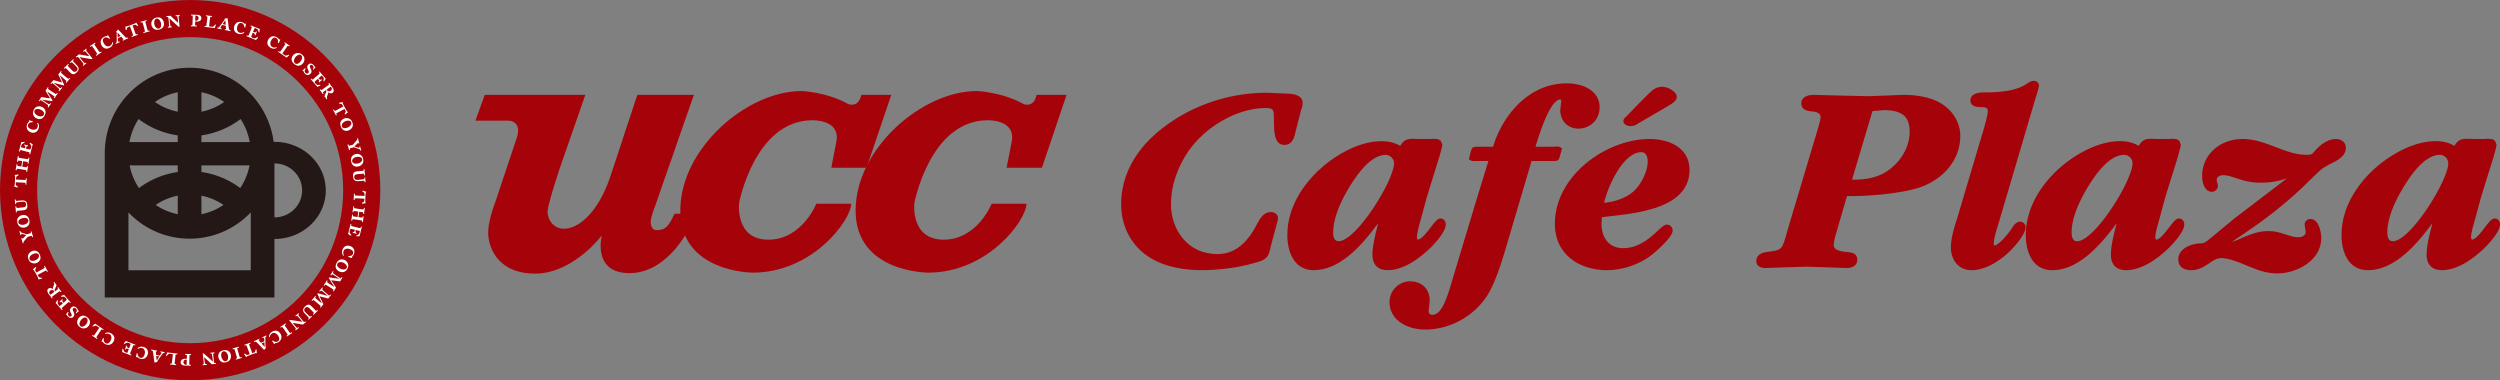<svg xmlns="http://www.w3.org/2000/svg" viewBox="0 0 372.665 56.693"><rect x="0" y="0" width="372.665" height="56.693" fill="#808080" stroke="none"/><path d="M28.346 0C12.691 0 0 12.69 0 28.347s12.691 28.346 28.346 28.346 28.347-12.691 28.347-28.346S44.002 0 28.346 0m0 51.157c-12.597 0-22.81-10.213-22.81-22.81s10.213-22.81 22.81-22.81 22.81 10.212 22.81 22.81-10.213 22.81-22.81 22.81z" fill="#a50309"/><path d="M3.013 26.796c.403.021.69.036.721.035.062-.005.101-.026.104-.076l.008-.15c0-.019.013-.026.036-.025l.084.005c.012 0 .023.009.022.028-.002.027-.026.264-.036.455-.007.146-.01.396-.01.427-.002.023-.014.03-.04.028l-.077-.003c-.02-.002-.026-.01-.026-.025l.008-.146c.003-.057-.026-.09-.057-.095-.145-.02-.348-.03-.574-.042l-.813-.042c-.004.08-.018.271.012.415.057.1.175.186.273.242.015.008.025.02.021.035l-.035.087c-.009.019-.024.018-.04.013-.082-.03-.388-.14-.456-.158-.027-.01-.038-.021-.037-.037a.054.054 0 0 1 .013-.03l.025-.03c.037-.047.042-.074.05-.146.014-.134.03-.28.041-.502l.01-.192c.009-.153.013-.384.014-.541-.001-.062-.003-.097-.028-.14l-.028-.047a.065.065 0 0 1-.01-.032c.001-.015.013-.023.086-.03.054-.005.334-.056.438-.07.016-.002.023.006.03.021l.015.086c.006.023.002.034-.018.04-.098.042-.228.1-.294.178-.039.094-.056.354-.06.431l.628.033zm.284-2.73c.006-.037 0-.053-.03-.058l-.075-.012-.392-.053c-.065-.01-.112.021-.12.07l-.014.088c-.002.02-.011.025-.026.023l-.091-.014c-.02-.003-.026-.012-.023-.03.006-.043.054-.276.073-.393.018-.122.042-.352.047-.381.005-.031.017-.034.047-.029l.072.012c.015.002.026.008.021.042l-.016.098c-.01.061.03.09.075.097.057.01.44.073.527.086l.083.013.566.084c.148.019.19.002.202-.078l.018-.113c.002-.016.014-.017.03-.015l.087.014c.019.003.025.011.022.034-.006.034-.047.226-.073.393-.02.125-.043.354-.053.415-.004.027-.017.033-.036.03l-.087-.014c-.015-.002-.022-.011-.019-.03l.02-.125c.01-.057-.035-.075-.118-.088-.054-.009-.413-.072-.466-.08l-.076-.012c-.026-.004-.032.01-.038.052l-.112.717c-.005.03-.002.039.017.042l.034.005c.064.01.437.063.505.074.118.015.145-.009.153-.061l.014-.092c.003-.015.012-.021.03-.018l.088.013c.015.003.025.012.023.027-.007.046-.051.257-.07.378-.02.125-.047.373-.055.426-.003.02-.011.026-.034.022l-.088-.014c-.019-.003-.022-.01-.018-.033l.016-.102c.016-.103-.044-.116-.12-.132a32.76 32.76 0 0 0-.579-.097l-.106-.017c-.152-.023-.448-.061-.483-.067-.11-.017-.15.02-.161.087l-.017.107c-.003.022-.012.029-.03.026l-.084-.013c-.023-.004-.03-.008-.026-.035.006-.042.056-.286.076-.415.022-.141.044-.359.051-.4.003-.024.012-.03.05-.024l.068.01c.02.004.026.009.022.035l-.013.083c-.01.065.026.11.08.117l.454.075.03.004c.019.004.032-.002.035-.025l.113-.729zm.43-1.957c.028-.108.049-.233.049-.265 0-.083-.041-.133-.152-.178-.015-.007-.017-.012-.014-.027l.025-.08c.004-.016.014-.025.028-.017.032.016.23.067.262.075.082.021.2.04.25.048.015.004.016.013.014.024l-.01.081c.001.012-.008.018-.024.018-.102.012-.164.02-.206.093a.978.978 0 0 0-.095.26l.123.032c.13.034.347.082.396.095.163.042.204-.07.24-.212.042-.163.07-.271.004-.4-.014-.035-.148-.208-.204-.282-.015-.02-.016-.032-.006-.041l.055-.061c.006-.007.019-.011.03-.004l.36.234c.016.013.03.037.026.051-.007.027-.069.22-.278 1.031-.036.141-.078.349-.089.393-.005.02-.017.02-.036.015l-.085-.022c-.015-.004-.02-.013-.015-.032l.008-.034c.045-.174.033-.19-.101-.223l-.855-.221c-.119-.03-.199-.06-.325-.076-.081-.009-.102.01-.14.159l-.01.037c-.003.01-.011.013-.03.008l-.092-.024c-.008-.002-.018-.008-.014-.024.014-.055.078-.257.12-.417l.21-.834c.009-.037.014-.087.018-.102.002-.007.011-.013.058-.009.035.002.382-.02.41-.021.016 0 .023.002.025.01l.01.066c.004.017-.002.028-.02.035-.019.01-.275.143-.348.196a.244.244 0 0 0-.084.125l-.101.362.613.158zm1.136-3.89c-.003.015-.014.014-.039.012a.683.683 0 0 0-.34.046.52.52 0 0 0-.3.306c-.137.338.171.561.392.65.204.081.35.136.568.09.288-.058.372-.165.434-.318.094-.235.079-.456-.037-.602-.021-.029-.014-.047-.002-.055l.063-.045c.013-.011.028.003.045.023.168.2.232.523.103.847-.12.3-.294.466-.452.539-.232.114-.522.084-.75-.007a.957.957 0 0 1-.51-.481c-.07-.144-.092-.442.01-.7a.981.981 0 0 1 .28-.396c.031-.025.041-.05.025-.06l-.036-.027c-.009-.008-.012-.021.006-.064.02-.041.028-.05.06-.038.04.016.389.114.476.145.019.003.036.015.024.043l-.02.091zm1.659-1.092c-.076.146-.406.37-.95.09a1.04 1.04 0 0 1-.427-.435c-.061-.132-.003-.279.03-.344.093-.18.474-.3.921-.07.185.095.624.373.426.759m.126.09c.183-.354.184-.626.05-.876a.9.9 0 0 0-.404-.376.96.96 0 0 0-.781-.065c-.247.084-.384.29-.469.458-.126.246-.195.487-.055.818.108.263.3.392.44.464.321.165.652.11.791.03.237-.131.361-.322.428-.452zm-.847-2.177c-.01-.007-.012-.017-.006-.027.013-.019.14-.193.191-.27.057-.086.121-.204.149-.247.012-.018.032-.028.064-.021l1.284.191c-.06-.09-.22-.356-.306-.491-.073-.112-.35-.565-.377-.6-.016-.025-.013-.05.004-.076.257-.392.292-.466.306-.488.01-.013.02-.01.04.003l.067.044c.013.008.019.021.008.037l-.051.077c-.033.052-.006.088.023.112l.548.368c.042.028.47.3.499.32.06.039.124.053.158.002l.074-.112c.006-.01.017-.012.026-.006l.081.053c.013.008.018.02.008.037-.017.026-.145.199-.22.315-.096.144-.217.35-.231.372-.01.013-.023.013-.042 0l-.07-.047c-.014-.008-.015-.018-.007-.031l.057-.087c.042-.064.021-.11-.008-.128a29.12 29.12 0 0 0-.505-.342l-.518-.34-.012.02c.041.064.321.518.393.64.053.094.373.607.387.635.013.022.024.066.01.089-.019.029-.045.034-.073.034-.022 0-.869-.125-.929-.132-.12-.014-.422-.07-.539-.087l-.01.016c.052.039.406.276.429.29.025.018.456.305.493.325.125.063.186.039.23-.028l.051-.077c.008-.013.02-.01.036 0l.074.05c.01.006.018.015.007.031-.013.019-.121.164-.187.264-.086.13-.157.26-.17.279-.01.016-.018.015-.041 0l-.07-.046c-.014-.009-.016-.02-.01-.03l.045-.067c.044-.067.034-.143-.005-.181-.123-.128-.641-.478-.678-.5-.028-.02-.334-.217-.364-.236-.048-.031-.074-.048-.162.086l-.038.058a.019.019 0 0 1-.027.006l-.086-.057zm1.737-2.575c-.01-.007-.01-.018-.003-.027.015-.018.163-.175.222-.245.067-.08.144-.19.176-.228.015-.017.037-.025.067-.014l1.253.342c-.049-.097-.177-.38-.247-.524-.059-.12-.28-.603-.303-.642-.013-.025-.007-.05.013-.074.302-.358.345-.428.362-.448.01-.012.021-.008.039.008l.061.051c.012.01.016.023.004.038l-.06.07c-.04.047-.016.087.01.114l.5.431c.038.033.432.353.458.375.056.047.118.07.157.022l.086-.103c.008-.009.02-.01.028-.002l.073.061c.012.01.016.024.003.038-.02.024-.167.181-.256.287-.111.132-.255.321-.273.342-.01.012-.023.01-.04-.005l-.066-.054c-.011-.01-.012-.02-.003-.032l.067-.08c.05-.058.035-.106.008-.129-.041-.04-.436-.376-.462-.398l-.473-.398-.015.017c.033.068.258.553.315.681.042.1.299.648.309.677.01.024.017.07 0 .09-.023.027-.05.029-.077.025-.022-.003-.848-.226-.906-.24-.117-.028-.411-.12-.525-.151l-.013.014c.048.045.371.323.392.34.023.02.417.356.452.381.115.077.18.061.232-.001l.059-.07c.01-.012.02-.007.035.005l.069.057c.008.007.015.017.002.032-.015.018-.14.148-.217.239-.1.121-.186.24-.2.258-.013.014-.021.012-.042-.005l-.065-.055c-.012-.01-.012-.02-.005-.03l.052-.06c.052-.063.051-.139.017-.182-.107-.14-.581-.55-.614-.577-.026-.022-.308-.253-.334-.276-.044-.037-.068-.057-.171.067l-.045.052c-.007.01-.018.01-.027.003l-.08-.067zm2.32-2.272c-.048-.05-.096-.078-.18.001l-.05.049c-.01.01-.02.01-.031 0l-.07-.073c-.007-.008-.007-.02.003-.03.017-.016.202-.178.338-.308.108-.104.263-.27.28-.285.013-.014.024-.014.038 0l.063.066a.022.022 0 0 1 0 .033l-.039.037c-.094.09-.098.148-.08.172.03.041.123.133.222.236l.106.11c.088.091.307.307.344.346a.548.548 0 0 0 .276.16.429.429 0 0 0 .337-.126.443.443 0 0 0 .141-.29c.008-.137-.074-.26-.183-.369l-.37-.373a3.59 3.59 0 0 0-.254-.24c-.05-.042-.104-.044-.193.041l-.03.03c-.012.01-.025.007-.039-.006l-.06-.064a.021.021 0 0 1 0-.033c.014-.013.177-.153.262-.237.075-.07.178-.186.194-.202.014-.013.028-.01.04.003l.059.061c.011.012.014.025.002.035l-.025.024c-.102.1-.065.149-.043.187.015.028.22.235.25.266.023.025.313.336.377.409.127.154.198.305.176.487-.011.138-.087.286-.276.467a1.1 1.1 0 0 1-.319.238.458.458 0 0 1-.444-.025c-.097-.061-.22-.172-.447-.408l-.375-.39zm1.86-1.614c-.086-.109-.198-.102-.282-.036l-.028.022c-.012.01-.022.008-.032-.004l-.06-.075c-.007-.01-.008-.023.004-.032.006-.005.041-.028.087-.064.047-.033.11-.078.167-.123.048-.038.107-.095.142-.123.042-.034.071-.047.097-.038.02.005.69.134.8.149.094.014.595.106.678.119l.012-.01-.08-.102c-.101-.127-.213-.268-.29-.358a1.812 1.812 0 0 0-.255-.259c-.044-.024-.1-.009-.148.03l-.051.04c-.015.012-.026.011-.038-.004l-.06-.076c-.007-.008-.006-.02.01-.031.02-.018.157-.11.254-.187.062-.05.16-.143.182-.16.014-.011.026-.01.042.011l.05.064c.01.011.01.025-.002.035l-.03.023c-.066.053-.064.086-.036.133.088.155.245.34.34.46l.559.703c.034.042.045.082.015.106-.027.021-.065.023-.092.02-.364-.046-.734-.11-1.098-.168-.135-.02-.631-.121-.71-.133l-.006.004.278.35c.143.18.39.473.418.495.064.062.123.07.169.034l.06-.048c.014-.012.02-.006.028.006l.06.075c.01.012.015.018 0 .03-.021.017-.148.103-.25.184-.043.033-.171.15-.195.17-.006.005-.014 0-.029-.017l-.062-.08c-.004-.005-.004-.01.006-.017l.07-.055c.029-.024.057-.081.011-.158-.026-.038-.19-.256-.457-.593l-.247-.312zm2.402-1.132c.073.109.342.516.357.547.03.058-.019.096-.105.153l-.07.048c-.013.008-.012.022-.007.031l.048.07c.013.02.025.025.038.017.02-.013.198-.147.37-.263.179-.12.35-.22.377-.238.015-.01.012-.022.003-.035l-.053-.08c-.006-.009-.014-.013-.03-.003l-.08.054c-.06.04-.129.021-.184-.047a21.13 21.13 0 0 1-.292-.429l-.106-.16c-.073-.108-.266-.404-.288-.435-.04-.066-.02-.098.054-.147l.067-.045c.016-.01.013-.023.004-.035l-.051-.077c-.008-.013-.02-.015-.032-.006-.026.017-.182.135-.338.24-.167.117-.373.236-.392.249-.013.009-.015.019-.007.032l.052.076c.008.013.018.02.034.01l.105-.07c.076-.052.127-.04.17.025.06.09.23.33.264.381l.092.137zm2.182-1.657c-.012.01-.02.002-.039-.014a.678.678 0 0 0-.295-.177.52.52 0 0 0-.425.052c-.317.18-.215.546-.097.753.108.19.19.325.388.425.26.133.393.102.537.021.22-.126.346-.308.346-.494.002-.036.018-.046.033-.044l.077.004c.017-.001.02.02.021.045.007.262-.143.555-.447.727-.28.16-.52.182-.689.141-.252-.055-.461-.259-.582-.473a.957.957 0 0 1-.1-.694c.035-.157.204-.403.444-.54a.97.97 0 0 1 .466-.137c.04 0 .062-.013.056-.032l-.01-.042c-.003-.012.003-.024.043-.047.042-.02.054-.022.071.008.021.036.233.331.282.41.013.014.019.032-.007.048l-.073.06zm1.249-.237a32.38 32.38 0 0 0-.034-.626c0-.035.002-.051.016-.058.01-.005.024.006.05.036.033.035.357.41.393.453l-.425.195m.51-.085c.055.059.277.294.315.349.02.033.023.07-.026.092l-.059.027c-.01.005-.016.02-.01.034l.033.07c.008.017.019.033.043.022.046-.02.247-.126.313-.156.196-.09.386-.164.427-.183.018-.008.018-.025.01-.042l-.034-.077c-.005-.01-.02-.017-.034-.01l-.06.028c-.06.027-.133.022-.207-.02-.04-.02-.378-.363-.51-.514-.106-.12-.509-.54-.621-.657-.022-.02-.035-.031-.056-.02-.025.01-.034.027-.041.048a.606.606 0 0 1-.199.204c-.028.022-.044.042-.034.062.008.018.028.026.047.03.019.003.022.03.025.055.007.07.018.639.016.698-.001.211.003.717-.009.756a.237.237 0 0 1-.104.132l-.042.02c-.014.006-.016.02-.01.034l.032.07c.008.017.016.034.03.028.032-.015.201-.105.268-.135.056-.026.245-.1.273-.113.018-.007.016-.02.01-.034l-.037-.08c-.006-.015-.018-.021-.036-.014l-.07.033c-.07.032-.108-.006-.122-.084a9.422 9.422 0 0 1-.028-.421l.506-.232zm1.911-1.086c.136.38.234.65.247.678.028.056.063.084.11.068l.14-.051c.019-.007.03.002.038.023l.028.08c.004.01 0 .024-.018.03-.025.01-.253.08-.434.144-.137.049-.368.144-.397.154-.02.008-.033 0-.042-.025l-.025-.072c-.007-.019-.002-.029.012-.034l.137-.048c.055-.02.073-.06.066-.09-.038-.14-.107-.333-.183-.546l-.274-.766c-.076.027-.259.088-.38.172a.756.756 0 0 0-.117.344c-.002.017-.009.032-.025.033l-.093.001c-.02 0-.026-.015-.027-.03a11.081 11.081 0 0 0-.03-.484c-.002-.027.004-.042.02-.047.01-.004.018-.003.032 0l.036.012c.06.016.086.01.156-.01.13-.04.27-.082.478-.156l.181-.065c.145-.052.36-.136.505-.196.056-.025.088-.04.118-.08l.033-.044a.058.058 0 0 1 .025-.021c.015-.006.025.002.061.067.025.048.18.287.233.377.01.014.005.023-.007.036l-.074.046c-.019.015-.03.016-.044 0-.076-.075-.18-.171-.277-.202-.102 0-.349.083-.421.11l.212.592zm1.43-.52c-.017-.059-.103-.342-.13-.446-.02-.074-.064-.101-.153-.077l-.122.034c-.019.004-.026-.005-.03-.02l-.024-.089c-.004-.015.001-.024.016-.028.022-.007.256-.055.45-.112.182-.05.368-.113.398-.12.014-.005.024 0 .029.015l.023.089c.004.015.004.027-.014.032l-.078.022c-.085.023-.115.046-.098.122.01.037.1.379.135.504l.05.185c.03.111.123.448.14.5.031.083.09.122.16.103l.093-.026c.019-.005.025.001.027.013l.026.092c.004.015.003.027-.015.032-.03.009-.226.05-.432.107-.2.055-.413.125-.434.131-.015.004-.026-.006-.032-.027l-.022-.082c-.003-.01.001-.025.015-.028l.082-.023c.1-.027.159-.047.148-.111-.004-.035-.13-.507-.165-.632l-.044-.16zm2.254.4c-.163.032-.541-.09-.658-.69a1.039 1.039 0 0 1 .078-.606c.065-.13.216-.174.288-.189.2-.038.53.187.625.681.04.204.093.721-.333.804m.006.156c.393-.077.607-.244.72-.504a.902.902 0 0 0 .046-.55.962.962 0 0 0-.432-.654c-.219-.141-.465-.122-.65-.085-.271.052-.503.148-.677.463a.89.89 0 0 0-.092.632c.068.355.316.58.465.642.251.103.477.083.62.056zm1.488-1.302c.04.427.059.7.06.746-.003.09-.059.121-.096.125l-.088.008c-.012.002-.015.005-.014.013l.01.1c.001.022.006.03.013.03.03-.004.202-.032.256-.037.129-.013.283-.016.31-.018.02-.002.018-.01.017-.025l-.01-.096c0-.015-.002-.022-.02-.021l-.076.008c-.058.005-.104-.033-.124-.12a9.647 9.647 0 0 1-.081-.644l-.043-.443h.008c.06.052.42.407.522.497.274.247.55.503.83.738.021.018.054.037.088.034.039-.004.05-.044.045-.097l-.085-.894c-.015-.153-.046-.393-.036-.571.002-.054.02-.083.103-.092l.039-.003c.015-.002.02-.014.02-.029l-.008-.08c-.003-.027-.01-.034-.03-.033-.027.003-.159.028-.24.036-.122.011-.288.016-.314.018-.019.002-.026.01-.025.022l.01.095c.001.02.01.026.029.025l.064-.006c.062-.006.117.012.14.056.024.044.065.263.074.355.015.118.032.297.048.458l.012.13-.016.001c-.063-.055-.432-.405-.503-.468a37.045 37.045 0 0 1-.59-.56c-.018-.022-.05-.027-.103-.022-.046.005-.125.02-.186.026-.073.007-.15.01-.207.012-.057.006-.1.006-.108.006-.015.002-.021.015-.02.025l.008.096c.002.015.01.023.026.021l.035-.003c.106-.01.205.046.218.183l.038.398zm3.975-.78c.05-.014.077-.012.12-.011.13.005.36.108.351.369a.41.41 0 0 1-.045.202c-.061.113-.187.197-.299.194a.621.621 0 0 1-.152-.025l.025-.729m-.413.728c-.01.283-.028.606-.034.647-.006.065-.03.076-.102.074l-.1-.004c-.012 0-.023.007-.024.022l-.003.081c0 .027.007.04.022.04.027 0 .254-.004.407.002.172.006.395.025.426.026.018 0 .027-.011.027-.023l.003-.095a.021.021 0 0 0-.022-.024l-.119-.004c-.077-.003-.11-.031-.112-.08-.003-.035.007-.327.011-.442l.003-.081c.05.002.103.011.211.015.453.015.702-.187.712-.513a.432.432 0 0 0-.182-.364c-.173-.12-.304-.133-.587-.143-.081-.002-.235.004-.32 0-.13-.003-.394-.025-.417-.025-.015 0-.023.007-.024.018l-.003.1c-.001.015.006.023.022.024l.053.001c.139.005.166.018.168.057.004.073-.001.256-.007.415l-.01.276zm2.142.02c-.016.145-.089.693-.096.754-.007.03-.046.06-.115.052l-.117-.014c-.015-.002-.028.002-.03.02l-.01.08c-.004.03.004.04.019.041l.15.01c.073.009.152.014.213.02.218.027 1.072.131 1.135.143.024-.064.17-.44.175-.459.006-.02.007-.034 0-.04l-.06-.037c-.012-.005-.028 0-.042.018-.068.09-.295.31-.359.322-.096 0-.435-.044-.545-.057.001-.077.06-.573.064-.615l.025-.21c.02-.171.063-.506.067-.537.01-.056.025-.078.173-.06l.058.006c.015.002.023-.009.026-.02l.01-.091c.003-.02 0-.028-.016-.03-.027-.002-.249-.017-.401-.035-.234-.027-.426-.062-.453-.065-.012-.001-.02.006-.02.017l-.013.095c-.002.016.001.028.017.029l.117.014c.066.008.086.033.086.099-.001.039-.024.26-.041.416l-.017.134zm2.25.633c-.028.042-.207.318-.227.357-.034.071-.026.124.05.14l.075.015c.018.004.024.017.02.032l-.019.086c-.001.016-.007.027-.026.022-.03-.006-.228-.059-.287-.072-.072-.014-.262-.043-.296-.05-.016-.002-.012-.021-.007-.04l.015-.076c.004-.014.013-.024.028-.021l.045.01a.245.245 0 0 0 .163-.045c.032-.025.33-.433.455-.603.037-.048.366-.511.402-.571.012-.021.025-.046.013-.06-.013-.015-.025-.033-.021-.052.004-.022.03-.029.064-.03a.61.61 0 0 0 .282-.047c.017-.011.035-.02.06-.014.024.005.027.021.033.05.022.161.098.738.11.898.018.2.088.677.106.716.035.078.092.125.156.139l.063.012c.016.004.025.017.023.029l-.018.083c-.003.018-.015.032-.034.028-.044-.01-.241-.063-.451-.107-.072-.014-.295-.05-.345-.06-.026-.005-.026-.025-.022-.044l.015-.074c.004-.016.017-.025.028-.022l.065.013c.052.01.07-.02.075-.059a6.554 6.554 0 0 0-.047-.468l-.545-.115m.541-.023c-.003-.056-.041-.55-.047-.599-.003-.04-.008-.056-.018-.058-.016-.004-.026.01-.047.037-.018.028-.32.49-.345.524l.457.096zm2.784.392c-.015-.002-.016-.013-.016-.038a.687.687 0 0 0-.076-.335.516.516 0 0 0-.33-.273c-.348-.106-.544.22-.613.448-.064.21-.106.36-.041.572.082.283.195.358.354.405.242.074.46.04.595-.087.029-.025.046-.019.055-.008l.05.06c.012.012 0 .028-.018.046-.184.185-.502.277-.836.175-.308-.093-.489-.252-.575-.403-.133-.222-.128-.513-.057-.748a.956.956 0 0 1 .435-.549c.139-.083.433-.13.698-.05.22.068.361.183.419.244.027.029.053.037.063.019l.023-.037c.007-.01.02-.013.064 0 .043.018.053.024.043.057-.013.04-.081.397-.104.486-.002.02-.011.037-.04.028l-.093-.012zm1.528.073l.346.148a.244.244 0 0 1 .113.099c.043.079.14.35.15.37.004.019.014.027.03.026l.067-.003c.01 0 .012-.008.014-.023.004-.027.027-.374.033-.41.01-.044.006-.055-.002-.057-.014-.006-.063-.018-.1-.032l-.798-.318c-.153-.062-.344-.152-.398-.172-.015-.006-.022.003-.025.01l-.036.09c-.007.017-.006.025.004.03l.036.014c.143.057.158.08.14.16-.035.122-.074.198-.12.312l-.329.819c-.051.128-.068.138-.235.07l-.034-.012c-.017-.007-.026-.003-.032.01l-.033.083c-.007.017-.008.03.01.037.043.017.242.086.378.14.777.313.96.4.985.41.014.005.04-.005.054-.02l.28-.326c.008-.01.005-.023 0-.03l-.054-.062c-.008-.011-.02-.013-.04 0-.082.046-.27.156-.308.166-.136.048-.239.007-.395-.056-.136-.054-.242-.11-.179-.267.018-.046.095-.255.145-.38l.048-.117c.096.038.149.06.246.128.066.051.066.114.066.217-.003.016.002.026.014.026l.079.02c.01.004.02.003.025-.01a2.859 2.859 0 0 1 .189-.492c.01-.012.001-.024-.013-.03l-.076-.035c-.014-.006-.02-.003-.03.01-.058.104-.113.14-.195.128a1.726 1.726 0 0 1-.257-.083l.237-.588zm3.477 2.223c-.015-.004-.013-.016-.008-.04a.697.697 0 0 0-.002-.344.516.516 0 0 0-.263-.338c-.318-.178-.578.097-.696.305-.107.191-.18.33-.164.551.02.293.115.39.26.472.22.124.441.138.6.043.032-.018.049-.009.056.004l.035.069c.01.014-.006.026-.027.041-.22.14-.55.163-.853-.009-.282-.157-.424-.352-.476-.518-.083-.244-.016-.528.105-.742a.953.953 0 0 1 .544-.443c.151-.052.45-.033.69.103.201.112.315.255.358.328.02.033.044.047.056.031l.031-.03c.01-.009.024-.01.063.013.04.026.047.035.03.065-.02.037-.165.37-.206.452-.006.019-.018.034-.045.019l-.088-.032zm.85.586c.089-.13.211-.316.23-.35.03-.058.025-.09-.03-.127l-.098-.067c-.013-.009-.01-.02-.001-.033l.054-.079c.007-.01.018-.012.027-.005.022.015.177.135.371.267.127.086.317.202.34.217.012.008.011.017 0 .033l-.051.076c-.007.01-.02.015-.033.006l-.047-.032c-.124-.084-.147-.072-.182-.027l-.308.446-.119.174c-.024.036-.304.448-.342.515.093.063.373.258.459.303.06.019.365-.072.467-.119.019-.01.037-.007.044.003l.036.062c.005.008-.004.02-.018.034-.013.013-.317.28-.366.326-.052-.04-.76-.527-.942-.65-.05-.035-.12-.077-.18-.118l-.127-.078c-.013-.009-.015-.019.002-.044l.046-.067c.01-.016.022-.012.035-.004l.098.067c.057.039.105.03.126.007.034-.051.352-.504.434-.624l.075-.112zm1.675 2.457c-.128-.105-.275-.476.113-.947.126-.15.33-.28.517-.324.142-.033.273.055.33.102.156.13.192.527-.128.915-.132.16-.498.53-.833.254m-.114.103c.307.255.572.314.845.236a.9.9 0 0 0 .453-.313.959.959 0 0 0 .23-.75c-.03-.26-.202-.436-.347-.556-.213-.176-.435-.294-.789-.228a.895.895 0 0 0-.546.331c-.229.278-.246.613-.2.766.08.26.241.422.354.514zm1.72.701c.007.012.013.028-.006.042a.585.585 0 0 0-.131.226c-.032.114.004.258.133.385.09.088.272.133.386.018.123-.126.09-.272-.012-.464a1.417 1.417 0 0 1-.129-.406c-.015-.166.025-.272.19-.439.09-.093.24-.119.365-.109.125.01.262.096.37.204.11.107.15.183.166.231.012.044.022.06.041.052l.03-.009c.013-.003.021.005.046.03.027.027.02.04.006.054-.09.09-.24.292-.274.334-.009.008-.016.01-.027.005l-.066-.043c-.008-.003-.016-.016-.008-.03a.813.813 0 0 0 .098-.28c.003-.079-.032-.166-.138-.27-.148-.146-.291-.071-.339-.022a.263.263 0 0 0-.08.126c-.022.076.02.165.092.3.082.168.153.298.16.439.01.143-.022.247-.186.414-.202.205-.509.249-.805-.042a.664.664 0 0 1-.203-.39c-.006-.032-.02-.05-.046-.034l-.031.014c-.019.008-.037 0-.057-.03-.017-.027-.014-.046.002-.056.084-.07.32-.27.365-.311.013-.008.027-.01.037 0l.052.062zm1.918 1.436c.073.084.165.172.19.19.068.049.134.043.233-.023.014-.007.02-.007.03.004l.053.067c.01.011.012.025-.003.032-.031.017-.185.15-.211.173-.065.055-.147.141-.182.177-.011.01-.02.007-.027-.002l-.062-.054c-.01-.006-.01-.017 0-.03.047-.091.077-.146.041-.222-.055-.105-.092-.148-.16-.227l-.096.083c-.103.087-.266.239-.303.271-.128.11-.059.209.036.32.11.127.183.211.326.23.038.008.257-.004.35-.008.024 0 .035.006.036.02l.019.08a.023.023 0 0 1-.013.026l-.398.162c-.02.007-.047.005-.057-.007-.017-.02-.142-.182-.69-.815-.095-.11-.241-.263-.272-.297-.012-.015-.006-.026.009-.038l.066-.058c.012-.01.023-.01.036.005l.022.027c.118.136.137.134.241.044l.669-.577c.092-.08.162-.13.247-.224.054-.062.05-.09-.05-.205l-.025-.03c-.007-.008-.004-.016.01-.028l.074-.063c.005-.005.016-.01.026.002.038.043.167.21.275.335l.565.648c.026.03.065.062.074.074.004.005.004.017-.026.052-.02.03-.2.327-.216.35-.009.013-.015.018-.022.014l-.06-.029c-.016-.006-.02-.017-.017-.036 0-.022.038-.308.037-.398a.257.257 0 0 0-.055-.14l-.24-.29-.48.415zm1.493 1.007c.062-.045.074-.102.01-.189l-.022-.03c-.005-.01.001-.02.013-.029l.078-.056c.009-.007.02-.005.029.007.012.016.142.215.2.296.043.06.237.308.277.364a.96.96 0 0 1 .185.51.418.418 0 0 1-.147.273c-.215.156-.421.12-.67-.06l-.013.01c.032.095-.02.227-.114.47a1.493 1.493 0 0 0-.085.3c0 .066.037.124.078.18.009.013.001.022-.017.036l-.065.047c-.013.01-.027.01-.035-.003-.005-.006-.022-.036-.046-.075-.026-.038-.057-.087-.093-.137a4.827 4.827 0 0 0-.172-.222c.002-.09.154-.41.18-.471.114-.244.137-.342.102-.392-.017-.021-.032-.043-.063-.072l-.065.047-.333.24c-.039.038-.06.082-.026.128l.064.088c.007.012.006.023-.003.03l-.077.056c-.017.01-.027.01-.04-.01-.017-.021-.128-.196-.216-.317-.09-.125-.215-.276-.23-.298-.01-.013-.005-.025.014-.039l.072-.051c.01-.008.02-.006.029.007l.027.037c.054.074.093.103.162.053.154-.107.338-.24.524-.375l.488-.353m-.276.673c.014.033.046.076.075.116.176.243.458.12.539.062a.422.422 0 0 0 .156-.242c.013-.072-.024-.177-.09-.267-.037-.053-.088-.097-.135-.063l-.545.394zm2.666 2.893c.036.067.157.299.171.4-.016.1-.096.217-.16.303-.012.016-.01.028.007.045l.057.065c.014.01.024.014.036.003.082-.067.296-.255.339-.287.058-.044.066-.057.058-.07a.055.055 0 0 0-.025-.022l-.048-.026c-.045-.024-.064-.053-.096-.105a12.39 12.39 0 0 1-.27-.47l-.09-.17a8.022 8.022 0 0 1-.225-.45c-.031-.066-.04-.091-.034-.152l.006-.038a.057.057 0 0 0-.004-.032c-.007-.013-.024-.018-.05-.012-.069.02-.387.085-.473.101-.016.004-.03.012-.027.032l.015.092c.004.015.019.02.036.02a.743.743 0 0 1 .358.065c.1.107.188.278.226.349l-.717.385c-.2.107-.379.203-.513.262-.029.011-.07-.001-.097-.052l-.07-.128c-.006-.014-.017-.017-.034-.008l-.067.036c-.024.013-.03.025-.02.046.015.026.143.241.212.37.09.169.194.384.205.407.01.017.024.018.035.014l.073-.04c.02-.012.027-.024.018-.041l-.07-.132c-.024-.044-.001-.082.049-.118.026-.018.279-.154.634-.344l.555-.298zm-.397 2.61c-.064-.153-.022-.55.54-.786.18-.076.423-.095.61-.048.139.036.215.176.243.243.079.187-.074.557-.538.75-.191.082-.686.24-.855-.16m-.15.039c.155.367.361.543.64.6a.907.907 0 0 0 .547-.067.964.964 0 0 0 .552-.557c.094-.244.023-.48-.05-.654-.107-.255-.249-.462-.592-.567a.89.89 0 0 0-.638.04c-.333.139-.503.427-.532.586-.05.267.016.484.073.619zm1.77 2.693c.057-.055.596-.666.64-.742.026-.047.026-.078.007-.145l-.004-.015c-.004-.019 0-.028.023-.034l.085-.023c.011-.003.025.002.031.024.006.022.047.218.08.344.023.081.103.33.11.356.004.015-.001.028-.023.034l-.081.022c-.016.004-.027.003-.033-.019l-.016-.055c-.01-.037-.051-.03-.067-.01-.026.031-.442.446-.518.522.115.045.63.183.66.191.067.013.117.004.094-.077l-.015-.06c-.006-.018.004-.028.019-.032l.086-.023c.014-.004.026 0 .032.019.006.022.045.21.075.321.018.067.065.194.07.216.005.019 0 .028-.027.035l-.077.02c-.018.006-.028 0-.031-.014l-.01-.037c-.011-.041-.03-.06-.063-.127-.019-.038-.746-.271-.889-.316l-.323.087c-.092.026-.19.056-.235.072-.075.029-.062.093-.043.16l.012.047c.005.019 0 .029-.011.032l-.093.025c-.015.003-.028 0-.034-.023-.006-.022-.052-.233-.094-.392a9.986 9.986 0 0 0-.118-.39c-.005-.018.001-.027.027-.035l.08-.022c.012-.003.026.001.029.016l.015.055c.033.12.061.135.115.129.034-.005.168-.042.382-.1l.134-.036zm-.09 2.452c-.03-.162.098-.54.698-.647.194-.034.434.001.605.088.13.066.172.219.184.29.037.2-.194.527-.69.615-.203.036-.723.082-.797-.346m-.157.005c.07.393.234.609.493.727a.9.9 0 0 0 .548.054.964.964 0 0 0 .662-.421c.145-.217.128-.464.095-.649-.05-.272-.14-.505-.453-.683a.89.89 0 0 0-.63-.103c-.356.063-.585.307-.649.455a1.07 1.07 0 0 0-.066.62zm1.752 1.432c.07-.006.122-.026.113-.14l-.006-.07c-.001-.015.006-.023.021-.024l.1-.008c.01-.001.019.006.02.02.002.024.012.27.027.457.011.15.042.374.043.398.003.018-.005.027-.024.028l-.092.008c-.012 0-.023-.006-.024-.021l-.005-.053c-.01-.13-.052-.17-.083-.171-.05-.004-.18.01-.322.023l-.153.012c-.126.01-.432.043-.486.048a.553.553 0 0 0-.298.112.428.428 0 0 0-.114.342.44.44 0 0 0 .135.293c.1.091.248.107.4.09l.525-.05c.186-.02.304-.033.346-.045.064-.012.099-.054.09-.177l-.004-.041c-.001-.016.01-.024.028-.026l.088-.007a.023.023 0 0 1 .026.02c.001.02.007.235.017.354.009.103.032.255.035.278 0 .02-.01.028-.029.029l-.084.007c-.015.001-.028-.005-.03-.02l-.001-.035c-.012-.141-.075-.144-.117-.152-.031-.005-.322.022-.364.026-.035.003-.46.03-.556.034-.2.001-.361-.04-.488-.172-.1-.095-.166-.248-.188-.508-.015-.184-.01-.307.018-.398a.459.459 0 0 1 .3-.33c.108-.035.272-.06.597-.087l.54-.044zm-.402 4.12c-.403-.017-.69-.028-.722-.026-.061.005-.1.027-.102.077l-.007.15c0 .019-.012.026-.035.025l-.085-.003c-.012 0-.022-.01-.022-.029.001-.027.022-.263.03-.456.006-.145.005-.395.006-.426.001-.022.013-.03.04-.028l.076.002c.02.001.027.01.026.024l-.006.146c-.002.058.028.09.058.095.145.017.35.026.575.034l.813.033c.004-.08.016-.272-.018-.416a.743.743 0 0 0-.274-.237c-.015-.008-.027-.02-.022-.036l.034-.086c.01-.02.025-.019.04-.015.083.03.39.136.458.153.027.01.038.021.037.037 0 .012-.005.018-.012.03l-.025.03c-.036.048-.042.075-.048.148-.013.134-.027.279-.036.502l-.007.191a11.71 11.71 0 0 0-.007.542c.001.061.004.096.029.139l.028.048c.008.012.01.023.01.03 0 .016-.01.023-.085.032-.054.005-.333.06-.437.074-.016.004-.022-.004-.03-.02l-.016-.085c-.007-.024-.002-.035.018-.042.097-.042.226-.102.29-.18.04-.095.053-.355.057-.432l-.629-.025zm-.25 2.731c-.006.038 0 .055.03.059l.076.01c.053.008.35.043.391.049.066.01.113-.022.12-.072l.012-.088c.003-.019.011-.025.027-.023l.091.013c.019.003.026.011.022.03-.005.042-.05.276-.066.394-.018.121-.039.351-.043.382-.005.03-.017.032-.047.028l-.072-.01c-.015-.002-.027-.008-.021-.042l.014-.099c.008-.06-.03-.09-.076-.096l-.528-.08-.083-.011-.568-.077c-.148-.017-.19 0-.2.08l-.017.113c-.002.016-.014.018-.029.016l-.088-.013c-.019-.003-.026-.01-.022-.034.005-.035.044-.226.068-.394.017-.125.039-.354.048-.415.003-.027.016-.033.035-.03l.087.012c.015.002.022.011.02.03l-.019.125c-.008.057.036.075.12.087.053.007.414.067.467.074l.076.012c.025.003.032-.012.038-.053l.102-.718c.005-.03.001-.039-.017-.042l-.035-.005-.505-.068c-.118-.013-.145.01-.153.064l-.013.09c-.003.016-.01.022-.03.02l-.088-.013c-.015-.002-.024-.011-.023-.026.007-.046.05-.257.066-.378.018-.126.042-.375.05-.428.003-.019.01-.026.034-.022l.087.012c.019.003.022.011.019.033l-.016.103c-.013.103.046.116.122.13.049.011.52.082.58.09l.106.016c.153.021.45.056.485.061.11.016.15-.02.16-.09l.016-.106c.002-.022.011-.03.03-.026l.083.011c.024.004.03.009.027.036-.007.041-.053.287-.071.416-.02.14-.04.359-.046.4-.004.023-.012.03-.05.024l-.068-.009c-.02-.003-.026-.008-.023-.035l.012-.083c.01-.065-.027-.109-.08-.117-.034-.004-.35-.053-.456-.068l-.03-.005c-.019-.002-.032.003-.035.026l-.104.73zm-.408 1.962a1.657 1.657 0 0 0-.044.266c-.001.082.042.133.154.176.013.007.017.012.013.026l-.024.082c-.004.015-.013.024-.027.017a3.22 3.22 0 0 0-.264-.072c-.082-.02-.2-.038-.25-.046-.014-.003-.016-.011-.014-.022l.008-.082c-.001-.012.009-.018.025-.018.102-.014.163-.023.205-.096.053-.105.067-.16.092-.262l-.123-.03c-.13-.032-.349-.077-.398-.09-.164-.04-.203.074-.238.216-.04.163-.067.272.001.4.016.034.151.206.209.28.015.018.015.03.006.04l-.055.062c-.006.006-.019.011-.03.004l-.362-.23c-.017-.012-.03-.036-.027-.05.007-.027.066-.221.265-1.035.034-.141.074-.35.084-.394.005-.018.017-.02.035-.015l.086.021c.015.004.021.013.016.031l-.007.034c-.044.176-.031.19.103.223l.858.21c.118.029.2.056.326.072.08.008.1-.01.138-.16l.009-.037c.003-.012.011-.014.03-.009l.093.022c.008.002.017.009.014.024-.013.056-.075.258-.114.419l-.2.836c-.01.037-.015.088-.018.102-.001.008-.01.013-.058.01-.035 0-.38.025-.409.026-.016 0-.023-.002-.026-.01l-.012-.066c-.003-.016.004-.027.022-.034.019-.012.273-.147.345-.2a.24.24 0 0 0 .082-.127l.097-.363-.616-.15zm-1.087 3.905c.001-.016.014-.016.039-.014.09.01.203.004.34-.05a.521.521 0 0 0 .297-.309c.13-.34-.18-.56-.401-.645-.204-.08-.353-.132-.57-.084-.286.062-.37.17-.43.324-.09.236-.073.457.044.6.022.03.015.048.004.056l-.063.046c-.013.01-.028-.003-.045-.022-.17-.198-.24-.52-.113-.846.116-.301.287-.47.445-.545.23-.116.52-.09.75-.002a.96.96 0 0 1 .516.475c.072.143.096.441-.004.7a.974.974 0 0 1-.273.4c-.03.025-.04.05-.023.06l.035.027c.01.007.012.02-.005.063-.02.042-.028.051-.06.039-.04-.015-.39-.11-.477-.14-.02-.002-.036-.013-.024-.042l.018-.09zm-1.645 1.11c.074-.147.401-.375.948-.102.174.088.347.26.432.431.065.13.007.278-.024.343-.092.183-.47.306-.92.082-.186-.093-.63-.365-.436-.754m-.128-.089c-.178.357-.175.628-.038.878.091.17.242.288.407.37.31.155.587.13.783.056.246-.088.38-.295.463-.464.124-.247.19-.489.044-.819a.892.892 0 0 0-.445-.458c-.323-.161-.652-.102-.791-.021a1.07 1.07 0 0 0-.423.458zm.874 2.167c.01.007.013.018.006.027-.012.02-.138.195-.188.272-.055.087-.118.207-.145.249-.012.02-.032.03-.065.023l-1.286-.176c.06.09.225.354.313.487.074.112.357.56.383.597.018.024.015.049-.002.075-.252.395-.286.469-.3.492-.008.013-.02.01-.04-.002l-.068-.044c-.013-.009-.019-.021-.008-.038l.05-.077c.033-.052.006-.087-.024-.111-.03-.02-.514-.338-.553-.362-.042-.028-.474-.294-.503-.312-.06-.04-.125-.054-.158-.002l-.073.114c-.006.01-.016.011-.026.005l-.08-.051c-.013-.01-.02-.02-.008-.037.016-.026.141-.201.216-.318.093-.145.211-.352.225-.374.009-.014.023-.014.043-.002l.07.046c.013.008.015.019.007.032l-.055.087c-.042.065-.021.11.008.129.047.034.482.317.51.336l.52.333.014-.02a46.986 46.986 0 0 1-.401-.635c-.054-.094-.38-.603-.394-.63-.013-.023-.026-.067-.012-.089.019-.03.046-.035.073-.036.022 0 .87.114.93.12.119.014.423.066.54.082l.01-.016c-.052-.038-.408-.271-.432-.286-.026-.016-.46-.299-.498-.318-.124-.062-.185-.037-.229.03l-.05.078c-.009.013-.02.01-.035 0l-.076-.048c-.009-.006-.017-.015-.006-.031.012-.02.12-.166.184-.266.084-.132.153-.261.165-.282.01-.015.019-.014.042 0l.07.046c.013.008.016.019.01.028l-.044.068c-.043.068-.032.144.008.183.124.125.647.468.683.49.028.02.338.213.367.232.048.03.075.047.162-.089l.036-.058c.007-.01.018-.012.027-.006l.087.056zm-1.705 2.597c.008.008.01.018.002.027-.015.018-.16.177-.218.248-.066.08-.143.191-.174.23-.015.018-.036.025-.066.015l-1.257-.326c.05.095.181.377.253.52.06.12.287.6.31.638.014.026.008.051-.01.075-.299.362-.341.432-.357.452-.011.012-.022.008-.04-.007l-.062-.051c-.012-.01-.015-.023-.004-.038l.059-.07c.038-.049.016-.087-.01-.115-.028-.022-.471-.395-.507-.424-.038-.032-.435-.348-.461-.37-.058-.046-.12-.067-.158-.02l-.085.104c-.008.01-.019.01-.027.003l-.075-.062c-.012-.008-.015-.022-.003-.037.02-.024.165-.183.252-.29.11-.133.252-.324.27-.345.008-.012.023-.01.04.004l.066.054c.012.01.013.02.002.032l-.065.08c-.048.06-.033.107-.006.13.042.038.44.37.467.392l.477.393.015-.018c-.034-.067-.264-.55-.323-.678-.043-.1-.307-.643-.317-.673-.01-.023-.018-.07-.001-.09.022-.026.049-.029.077-.026.021.003.85.217.909.23.117.026.411.115.526.144l.013-.015a27.644 27.644 0 0 0-.396-.335c-.023-.02-.422-.351-.457-.374-.117-.077-.18-.06-.231.003l-.06.071c-.008.012-.02.008-.034-.004l-.07-.056c-.008-.007-.015-.018-.002-.033.014-.018.137-.15.213-.242.1-.121.184-.241.199-.26.011-.014.02-.012.04.005l.067.054c.011.01.012.02.004.029l-.05.062c-.052.063-.05.139-.016.182.11.139.589.542.62.568.027.023.313.25.338.273.045.037.07.056.171-.069l.044-.053c.008-.01.019-.01.027-.003l.08.066zm-2.293 2.301c.049.049.098.077.179-.004l.049-.05c.012-.01.022-.01.033.001l.07.071c.008.008.008.02-.002.03-.017.016-.2.181-.335.313-.106.105-.258.273-.275.288-.014.014-.024.014-.039 0l-.064-.065c-.008-.009-.01-.022 0-.033l.039-.038c.092-.091.096-.149.077-.173-.03-.04-.124-.131-.224-.233l-.108-.108c-.09-.09-.31-.304-.348-.342a.555.555 0 0 0-.278-.157.434.434 0 0 0-.336.13.443.443 0 0 0-.137.293c-.007.136.077.259.188.365l.374.37c.135.131.222.213.257.238.051.04.105.04.193-.045l.03-.03c.011-.01.024-.008.038.005l.061.064c.008.008.012.021 0 .032-.013.014-.175.157-.26.24-.073.072-.173.189-.19.205-.014.013-.028.01-.041-.004l-.06-.06c-.01-.01-.013-.024-.002-.034l.024-.025c.101-.1.064-.15.043-.186-.017-.028-.224-.233-.254-.263a30.018 30.018 0 0 1-.382-.405c-.13-.152-.202-.302-.182-.484.01-.138.083-.287.27-.47.13-.13.228-.206.316-.243a.462.462 0 0 1 .445.019c.097.06.222.17.45.402l.381.386zm-1.84 1.636c.086.107.199.1.282.032l.027-.022c.012-.01.023-.009.033.003l.06.075c.008.009.01.022-.003.032-.006.005-.04.028-.085.065-.048.033-.11.079-.167.125-.047.039-.106.095-.14.124-.043.035-.071.048-.098.04a30.706 30.706 0 0 0-.8-.14c-.096-.012-.596-.099-.68-.11l-.012.01.082.1c.102.126.216.266.294.356.058.071.214.232.258.255.044.024.1.008.148-.031l.05-.041c.015-.012.026-.011.039.004l.06.074c.007.009.006.02-.009.032-.02.017-.156.112-.252.19-.062.05-.16.145-.18.162-.014.012-.025.01-.043-.01l-.05-.063c-.01-.011-.012-.025 0-.036l.03-.023c.066-.054.064-.087.035-.133-.09-.154-.248-.337-.345-.456l-.568-.696c-.034-.043-.046-.081-.016-.106.027-.022.066-.024.093-.02.363.04.733.1 1.1.153.134.02.631.114.71.125l.006-.005-.282-.346a9.705 9.705 0 0 0-.424-.491c-.065-.061-.125-.067-.17-.03l-.058.047c-.015.014-.02.007-.03-.005l-.06-.074c-.01-.012-.015-.018 0-.03.02-.017.148-.105.249-.188.042-.033.168-.151.192-.17.006-.006.014-.003.028.016l.063.077c.005.006.004.011-.004.018l-.07.056c-.029.025-.057.082-.01.157.027.038.192.255.465.588l.252.31zm-2.294 1.297c.035.05.208.289.27.378.043.064.093.075.168.023l.106-.072c.015-.01.024-.004.034.01l.051.076c.01.012.008.023-.005.03-.019.014-.225.137-.39.255-.154.107-.31.227-.335.244-.012.01-.023.008-.032-.005l-.052-.077c-.009-.012-.012-.024.004-.035l.066-.045c.073-.05.093-.083.052-.148l-.292-.432-.11-.158a16.905 16.905 0 0 0-.296-.425c-.056-.069-.125-.086-.184-.045l-.08.053c-.016.012-.023.007-.03-.001l-.054-.08c-.009-.012-.012-.024.003-.035.026-.017.197-.121.374-.243.171-.118.347-.253.367-.266.012-.009.025-.004.039.015l.047.07a.022.022 0 0 1-.006.032l-.07.048c-.085.058-.133.096-.103.155.017.03.29.434.364.541l.094.137zm-2.255 1.548c.011-.01.021-.002.039.013a.685.685 0 0 0 .298.174.521.521 0 0 0 .424-.058c.314-.184.207-.548.088-.754-.111-.189-.194-.323-.393-.42-.264-.13-.395-.097-.538-.014-.218.128-.343.312-.34.498-.002.036-.018.045-.032.044l-.077-.003c-.018 0-.02-.02-.023-.045-.01-.26.138-.556.439-.732.278-.163.517-.188.687-.15.253.053.464.254.589.466a.958.958 0 0 1 .108.693c-.033.157-.2.406-.438.545a.994.994 0 0 1-.464.143c-.039 0-.062.015-.056.033l.011.042c.003.012-.003.025-.043.047-.041.02-.054.023-.07-.007-.023-.036-.237-.328-.288-.406-.013-.015-.019-.033.007-.049l.072-.06zm-1.245.252c-.001.042.038.593.04.625 0 .035 0 .052-.015.059-.01.005-.023-.006-.05-.036a32.003 32.003 0 0 1-.399-.448l.424-.2m-.51.092a6.675 6.675 0 0 1-.32-.346c-.02-.033-.024-.069.025-.092l.059-.028c.01-.005.016-.02.01-.034l-.033-.07c-.009-.017-.02-.033-.045-.021-.045.02-.245.128-.311.16-.195.091-.383.169-.424.188-.018.008-.018.025-.01.043l.035.076c.006.01.022.016.034.009l.06-.028c.059-.028.133-.024.208.017.038.02.38.359.515.508.107.119.516.533.63.649.021.02.035.03.056.02.024-.01.033-.028.04-.048a.612.612 0 0 1 .196-.208c.028-.021.044-.042.035-.062-.009-.018-.03-.025-.049-.029-.018-.004-.023-.031-.026-.055-.007-.07-.026-.639-.024-.699-.002-.21-.012-.715 0-.755a.235.235 0 0 1 .102-.133l.042-.02c.014-.007.017-.02.01-.034l-.033-.07c-.009-.017-.017-.034-.03-.028-.032.015-.2.107-.267.139-.055.026-.244.102-.272.115-.016.009-.015.02-.01.035l.039.08c.006.013.018.021.035.013l.07-.033c.069-.033.107.003.124.081.007.043.03.372.033.422l-.503.238zm-1.678 1.698c-.072.027-.317.114-.42.116-.097-.03-.202-.126-.278-.2-.014-.015-.027-.015-.046 0l-.073.047c-.012.013-.015.024-.007.036.054.091.213.327.238.375.037.064.047.073.063.067a.067.067 0 0 0 .024-.022l.033-.045c.029-.04.06-.055.117-.08.144-.062.358-.15.502-.203l.18-.068c.208-.077.348-.12.477-.16.069-.023.096-.028.154-.013l.037.01c.014.004.022.005.033 0 .015-.004.02-.02.02-.047a8.933 8.933 0 0 1-.037-.483c-.002-.015-.007-.03-.028-.03l-.094.002c-.015.002-.022.017-.023.033a.762.762 0 0 1-.114.346c-.12.085-.301.149-.376.177l-.284-.763a7.902 7.902 0 0 1-.19-.543c-.007-.031.01-.07.064-.09l.137-.05c.015-.007.02-.016.012-.035l-.027-.071c-.009-.025-.02-.033-.042-.025-.028.01-.258.108-.395.16-.18.066-.407.138-.433.147-.017.007-.02.02-.016.032l.03.078c.008.023.018.03.037.024l.14-.053c.046-.017.081.01.11.066.015.027.114.298.255.675l.22.59zm-1.688-.212a24.633 24.633 0 0 1-.173-.628c-.011-.065.048-.085.147-.115l.081-.023c.014-.003.019-.017.015-.028l-.023-.081c-.006-.022-.017-.032-.032-.027-.022.006-.232.078-.431.136-.208.06-.402.103-.432.112-.019.005-.019.018-.015.032l.027.093c.004.01.01.017.027.012l.093-.027c.07-.02.129.02.16.102.019.05.116.386.148.497l.053.184c.036.125.13.466.14.503.018.075-.012.1-.096.124l-.077.022c-.019.005-.019.017-.015.032l.026.089c.004.015.013.02.028.015.03-.008.214-.073.395-.125.194-.06.428-.111.45-.118.014-.004.02-.013.015-.028l-.024-.088c-.005-.016-.012-.025-.03-.02l-.121.035c-.09.026-.133-.002-.154-.076-.03-.103-.12-.385-.136-.444l-.046-.16zm-2.214-.212c.162-.034.543.084.667.682.04.191.01.433-.07.606-.063.13-.215.177-.286.192-.2.042-.532-.18-.634-.672-.042-.203-.101-.72.323-.808m-.008-.156c-.39.081-.603.251-.713.513a.9.9 0 0 0-.04.55c.07.338.262.542.44.65.222.138.468.114.652.076.27-.055.5-.154.67-.471a.892.892 0 0 0 .085-.634c-.073-.354-.323-.575-.472-.635a1.068 1.068 0 0 0-.622-.049zm-1.428 1.719c.015.137.113.192.22.18l.036-.003c.015-.003.023.004.024.02l.01.095c.002.011-.004.024-.02.026-.008 0-.05.001-.107.007a3.606 3.606 0 0 0-.207.015c-.06.007-.14.023-.186.028-.054.006-.085.001-.103-.02-.013-.014-.512-.48-.596-.554-.073-.06-.446-.407-.51-.462l-.015.002.014.13c.017.16.036.34.053.458.01.09.053.31.077.355.025.042.08.06.142.053l.064-.007c.02-.002.027.005.03.024l.01.096c.001.011-.006.02-.025.021-.027.003-.192.01-.314.023-.08.008-.212.035-.239.037-.019.003-.028-.004-.03-.03l-.009-.08c-.002-.016.005-.029.02-.03l.038-.004c.084-.01.1-.038.102-.093.008-.178-.026-.418-.042-.57l-.098-.894c-.004-.053.006-.093.045-.097.034-.003.067.016.088.033.284.232.561.483.84.728.101.09.468.44.527.49h.008l-.048-.443a9.342 9.342 0 0 0-.089-.642c-.02-.087-.067-.125-.124-.119l-.077.009c-.02.001-.02-.006-.022-.02l-.01-.097c-.001-.016-.003-.022.017-.024.027-.003.181-.01.31-.023.054-.006.224-.035.254-.039.009 0 .013.006.015.03l.011.1c.001.006-.002.011-.014.012l-.088.01c-.037.004-.093.037-.094.126.001.046.022.318.07.745l.042.398zm-4.067.429a.353.353 0 0 1-.12.013c-.13-.004-.362-.106-.355-.366a.41.41 0 0 1 .043-.203c.06-.114.186-.2.297-.197.03 0 .103.007.152.023l-.017.73m.405-.732c.007-.284.022-.606.027-.648.006-.065.03-.076.102-.074l.1.002a.021.021 0 0 0 .023-.022l.003-.08c0-.028-.007-.04-.023-.04-.026 0-.253.005-.406.002-.173-.004-.395-.021-.426-.021-.02-.002-.027.01-.027.022l-.003.095c0 .011.007.023.023.024l.118.002c.077.003.111.03.114.08.002.035-.004.326-.007.442l-.002.08c-.05-.001-.103-.01-.211-.013-.453-.01-.7.195-.708.52a.435.435 0 0 0 .187.363c.174.119.304.13.588.138.08 0 .235-.006.32-.005.13.003.394.021.417.022.016 0 .023-.007.023-.019l.003-.1c0-.015-.007-.023-.022-.023l-.054-.001c-.138-.003-.165-.016-.168-.054-.006-.074-.001-.258.002-.415l.007-.277zm-2.156.134a9.936 9.936 0 0 0-.037.417c0 .066.02.091.086.099l.118.012c.015.002.018.013.016.029l-.01.095c-.001.011-.01.018-.021.017-.027-.003-.22-.035-.453-.06-.153-.017-.375-.029-.402-.032-.016-.002-.018-.01-.016-.029l.01-.09c0-.012.01-.023.025-.021l.057.006c.149.016.162-.006.173-.063l.062-.538.023-.209c.004-.043.057-.539.058-.616-.111-.012-.45-.053-.547-.051-.063.012-.288.235-.356.324-.013.019-.029.025-.04.019l-.062-.037c-.007-.005-.006-.02 0-.038.006-.02.148-.398.17-.461.064.01.92.106 1.136.13.062.006.143.01.215.019l.15.008c.014.002.021.01.018.041l-.009.08c-.001.019-.014.021-.029.02l-.118-.013c-.069-.007-.107.023-.114.054-.006.061-.073.61-.089.755l-.014.133zm-2.324-.623c-.026.034-.322.5-.339.527-.021.028-.031.04-.047.038-.01-.002-.016-.019-.02-.059l-.053-.598.46.092m-.464-.23a6.993 6.993 0 0 1-.052-.468c.004-.038.022-.07.075-.06l.064.013c.011.003.024-.007.027-.022l.015-.075c.004-.019.004-.038-.022-.044-.05-.008-.274-.042-.346-.055-.21-.043-.407-.094-.453-.103-.019-.003-.03.01-.033.028l-.016.083c-.003.012.007.025.022.029l.063.012c.065.013.122.06.157.137.02.04.094.516.113.715.015.16.097.735.12.898.005.027.01.043.032.048.027.006.044-.003.062-.015a.61.61 0 0 1 .28-.05c.036 0 .06-.007.065-.03.004-.019-.008-.037-.021-.051-.013-.014 0-.04.012-.06.035-.06.359-.527.396-.576.124-.17.416-.582.45-.607a.238.238 0 0 1 .161-.046l.046.009c.014.003.024-.007.027-.022l.015-.075c.003-.02.007-.038-.007-.041-.034-.007-.225-.032-.297-.047-.06-.012-.257-.063-.287-.069-.019-.003-.025.007-.028.022l-.018.087c-.002.015.003.027.021.031l.076.015c.076.015.084.068.051.14-.02.038-.196.316-.224.358l-.546-.108zm-2.784-.226c.016 0 .017.013.018.037a.687.687 0 0 0 .078.335c.057.117.163.22.333.27.35.102.542-.226.609-.454.061-.21.102-.362.036-.574-.086-.28-.2-.354-.359-.401-.243-.071-.462-.035-.595.094-.027.024-.046.019-.055.008l-.05-.06c-.013-.01 0-.026.017-.046.182-.187.5-.282.835-.184.31.09.49.248.579.398.136.22.134.511.065.747a.958.958 0 0 1-.43.555c-.137.084-.432.133-.697.055a.98.98 0 0 1-.422-.24c-.028-.028-.054-.035-.063-.018l-.022.038c-.007.01-.02.014-.064.001-.044-.017-.054-.024-.044-.057.012-.04.076-.398.098-.487.002-.02.01-.037.04-.028l.094.011zm-1.297-.647a1.745 1.745 0 0 0-.257-.08c-.083-.012-.137.024-.195.13-.01.012-.015.015-.029.01l-.077-.036c-.014-.005-.022-.016-.013-.03.02-.029.094-.219.107-.25.03-.078.063-.194.077-.242.006-.014.015-.015.025-.01l.08.018c.012 0 .016.01.014.027 0 .102.001.165.067.215.099.068.152.088.248.127l.047-.119c.05-.125.123-.335.14-.382.062-.157-.044-.21-.18-.264-.157-.062-.26-.103-.397-.052-.036.01-.225.122-.304.169-.021.012-.034.012-.042 0l-.054-.062c-.005-.006-.009-.02 0-.029l.276-.329c.014-.014.039-.026.054-.02.025.01.21.094.99.4.135.053.336.12.379.136.018.007.017.019.01.037l-.032.082c-.005.014-.016.019-.034.012l-.031-.013c-.17-.065-.185-.055-.235.073l-.322.823c-.045.114-.083.19-.115.313-.019.08-.003.102.14.158l.036.014c.01.005.011.013.005.031l-.036.089c-.002.007-.01.017-.024.011-.054-.02-.247-.109-.4-.169l-.802-.31c-.036-.014-.085-.024-.1-.03-.007-.003-.011-.013-.001-.06.005-.034.026-.38.028-.408.002-.016.005-.022.013-.024l.068-.002c.016-.002.026.006.03.025.01.02.11.29.153.368a.245.245 0 0 0 .115.098l.347.144.231-.59zm-3.729-1.598c.015.004.013.016.009.04a.688.688 0 0 0 .004.344c.031.127.113.25.267.334.32.176.578-.103.693-.312.105-.191.178-.33.158-.552-.023-.293-.12-.39-.264-.468-.222-.122-.443-.135-.601-.037-.032.017-.05.007-.055-.004l-.037-.069c-.01-.013.006-.027.027-.041.219-.143.548-.169.854 0 .283.155.427.347.48.513.086.244.021.528-.097.744a.958.958 0 0 1-.539.448c-.152.053-.45.037-.692-.095a.987.987 0 0 1-.36-.325c-.022-.034-.046-.047-.058-.032l-.03.032c-.01.008-.024.01-.064-.013-.038-.026-.046-.034-.03-.065.02-.037.16-.371.201-.455.006-.018.02-.033.046-.018l.088.03zm-.856-.578a9.515 9.515 0 0 0-.226.353c-.03.059-.024.09.03.127l.1.066c.012.008.01.02.001.032l-.053.08c-.007.01-.017.012-.027.006-.023-.015-.18-.134-.374-.263-.128-.085-.32-.199-.342-.214-.013-.008-.011-.017 0-.033l.05-.077a.023.023 0 0 1 .033-.006l.047.031c.125.083.147.07.183.025.016-.025.207-.304.303-.448l.117-.176c.023-.035.3-.45.336-.518-.092-.062-.375-.255-.46-.299-.063-.018-.365.076-.466.124-.02.01-.037.007-.045-.002l-.037-.062c-.004-.007.004-.02.018-.034.014-.014.314-.284.363-.33.052.04.766.52.948.641.051.034.12.075.181.116.063.037.113.066.129.077.012.008.015.019-.002.045l-.045.066c-.01.017-.023.013-.035.005l-.099-.067c-.058-.038-.105-.028-.126-.004-.034.05-.347.506-.428.628l-.074.111zm-1.7-2.44c.13.103.28.473-.104.948a1.035 1.035 0 0 1-.513.33c-.141.033-.273-.053-.33-.1-.158-.127-.198-.525.118-.915.131-.162.493-.536.83-.263m.114-.105c-.31-.251-.576-.308-.848-.227a.902.902 0 0 0-.45.318.963.963 0 0 0-.223.753c.032.258.207.434.353.552.216.174.438.29.79.22a.89.89 0 0 0 .544-.337c.226-.28.24-.615.191-.768a1.062 1.062 0 0 0-.357-.511zm-1.729-.684c-.006-.01-.011-.026.008-.04a.615.615 0 0 0 .128-.228c.03-.114-.007-.258-.137-.383-.092-.088-.274-.13-.386-.015-.122.128-.087.273.017.464.037.073.116.256.132.405.017.165-.022.272-.185.44-.09.095-.239.122-.363.113-.126-.008-.263-.093-.374-.2a.611.611 0 0 1-.167-.23c-.012-.043-.023-.059-.042-.05l-.03.009c-.012.002-.021-.006-.046-.03-.028-.026-.02-.04-.007-.054.088-.09.237-.295.271-.336.008-.008.016-.012.027-.006l.066.043c.008.002.017.015.009.029-.024.047-.086.167-.095.281-.001.079.033.165.14.269.15.144.292.068.34.018.034-.036.061-.063.079-.126.02-.076-.021-.166-.095-.3-.084-.167-.158-.296-.165-.436-.011-.144.02-.248.182-.417.2-.207.506-.253.805.034.14.136.192.277.207.388.006.032.02.05.047.034l.03-.014c.019-.008.038 0 .057.029.017.026.015.046-.001.057-.083.07-.316.272-.361.313-.013.009-.027.012-.038 0l-.053-.06zm-1.93-1.414a1.723 1.723 0 0 0-.193-.19c-.068-.047-.134-.04-.233.027-.013.007-.019.007-.03-.005l-.052-.066c-.011-.011-.013-.025.002-.032.03-.017.183-.152.21-.175.063-.056.144-.143.179-.179.012-.01.02-.007.027.002l.062.053c.01.006.01.016.001.03-.047.092-.075.148-.038.223.056.104.094.148.162.225l.095-.084c.101-.089.263-.242.3-.275.127-.112.057-.208-.04-.317-.111-.127-.185-.21-.328-.228-.038-.008-.256.006-.35.01-.024.002-.034-.004-.036-.018l-.02-.08a.023.023 0 0 1 .013-.026l.397-.166c.02-.007.047-.006.057.006.017.02.144.18.697.808.096.11.245.26.275.295.013.015.007.026-.008.037l-.066.059c-.011.01-.022.01-.035-.005l-.023-.025c-.12-.136-.138-.135-.242-.043l-.662.585c-.092.08-.161.13-.246.226-.053.062-.048.089.053.204l.025.029c.008.009.005.017-.01.03l-.072.063c-.005.005-.017.01-.027-.002-.038-.043-.169-.21-.278-.333l-.572-.642c-.025-.03-.064-.06-.074-.072-.005-.006-.004-.017.025-.053.02-.03.197-.328.213-.352.008-.013.014-.018.022-.015l.06.028c.017.007.021.018.018.037-.002.022-.036.308-.033.397a.24.24 0 0 0 .056.14l.243.287.475-.418zM7.56 43.9c-.046.034-.097-.01-.136-.062-.066-.09-.105-.195-.091-.266a.427.427 0 0 1 .155-.243c.08-.059.36-.185.537.057a.69.69 0 0 1 .076.116l-.54.398m.756-.08c.185-.137.368-.271.521-.38.068-.05.108-.021.162.053l.028.037c.01.013.02.014.03.007l.07-.052c.018-.014.023-.027.015-.04-.017-.021-.142-.172-.233-.295-.089-.121-.202-.295-.219-.316-.013-.019-.024-.021-.04-.01l-.076.057c-.01.007-.011.018-.002.03l.064.088c.033.046.013.089-.025.127l-.331.244-.065.048a.423.423 0 0 1-.063-.073c-.037-.05-.014-.148.098-.392.025-.062.176-.382.176-.473a4.843 4.843 0 0 1-.172-.22c-.037-.05-.067-.099-.095-.136-.024-.04-.042-.07-.047-.076-.009-.012-.022-.012-.035-.003l-.065.048c-.018.014-.025.024-.016.036.041.056.08.114.08.18a1.496 1.496 0 0 1-.084.3c-.092.244-.143.376-.11.472l-.013.01c-.25-.179-.456-.213-.67-.056a.418.418 0 0 0-.146.275c.019.167.057.33.19.509.04.056.236.302.279.36.06.081.191.28.203.295.009.012.02.014.029.007l.077-.057c.012-.008.02-.018.012-.028l-.022-.031c-.064-.086-.052-.143.01-.188l.485-.357zm-2.35-3.492c.354-.194.607-.331.632-.35.05-.036.073-.075.049-.12l-.072-.13c-.01-.017-.003-.029.017-.04l.074-.04c.01-.006.024-.005.034.012.012.023.117.238.209.406.07.129.2.342.214.37.01.019.004.031-.019.044l-.067.037c-.017.009-.027.006-.035-.008l-.07-.128c-.027-.05-.069-.062-.098-.05-.133.06-.312.157-.51.265l-.715.39c.038.072.128.242.23.349.1.054.246.066.357.062.017-.001.033.004.037.019l.015.092c.003.02-.01.028-.026.032-.086.017-.404.086-.472.105-.027.006-.043.001-.05-.012a.053.053 0 0 1-.005-.032l.006-.038c.006-.061-.003-.086-.035-.152a8.13 8.13 0 0 0-.228-.449l-.092-.169a12.71 12.71 0 0 0-.273-.466c-.033-.053-.053-.081-.097-.105l-.049-.026a.065.065 0 0 1-.025-.022c-.007-.013 0-.025.058-.07.043-.033.254-.223.336-.289.012-.01.022-.008.036.001l.058.065c.018.017.02.03.007.045-.063.086-.142.204-.157.305.015.1.137.331.174.398l.553-.301zm-.176-2.312c.065.153.027.549-.534.79-.18.077-.422.098-.608.053-.14-.036-.217-.174-.246-.241-.08-.187.07-.557.532-.756.19-.082.684-.244.856.154m.15-.039c-.157-.367-.366-.54-.645-.596a.9.9 0 0 0-.546.072.96.96 0 0 0-.548.562c-.091.243-.019.48.055.653.11.253.252.46.597.562.27.085.493.019.638-.044.33-.143.5-.432.527-.59a1.07 1.07 0 0 0-.078-.619zm-1.791-2.68c-.056.057-.59.672-.632.748-.028.046-.026.079-.008.145l.004.015c.005.019 0 .028-.022.034l-.085.024c-.011.003-.024-.001-.031-.024-.006-.022-.048-.217-.083-.343-.023-.081-.104-.33-.112-.356-.004-.014 0-.028.023-.034l.08-.022c.016-.005.028-.004.034.018l.016.055c.01.037.052.03.065.01.028-.031.441-.45.516-.526a14.401 14.401 0 0 0-.662-.187c-.067-.012-.117-.002-.094.079l.017.059c.005.019-.005.029-.02.033l-.084.024c-.015.004-.028 0-.033-.019-.006-.022-.047-.21-.078-.321-.019-.066-.066-.193-.072-.215-.005-.019 0-.028.026-.035l.078-.022c.018-.005.028 0 .032.016l.01.036c.012.04.028.06.063.126.02.038.748.265.892.31l.321-.09c.093-.026.191-.058.235-.074.076-.029.062-.093.043-.16l-.013-.048c-.006-.018 0-.027.01-.031l.094-.025c.014-.005.027 0 .033.022.007.022.054.233.098.391.043.156.114.367.12.389.006.019 0 .028-.026.035l-.08.023c-.012.003-.025-.001-.03-.016l-.015-.055c-.033-.119-.061-.135-.115-.128-.034.006-.167.043-.382.103l-.133.037zm.073-2.452c.03.163-.095.54-.695.653a1.04 1.04 0 0 1-.605-.083c-.13-.066-.173-.218-.187-.29-.036-.2.192-.527.686-.62.204-.037.722-.086.8.34m.156-.006c-.073-.392-.238-.607-.498-.723a.913.913 0 0 0-.548-.05.963.963 0 0 0-.658.427c-.143.218-.125.465-.09.65.05.271.143.503.458.68a.892.892 0 0 0 .63.097c.355-.066.583-.311.646-.46.105-.25.086-.477.06-.62zm-1.763-1.418c-.07.006-.121.027-.11.141l.005.069c.001.015-.005.024-.02.025l-.1.01c-.012 0-.02-.007-.021-.022-.002-.023-.013-.269-.03-.457-.013-.148-.045-.373-.047-.396-.002-.02.005-.028.025-.03l.091-.008c.012 0 .024.006.026.021l.004.054c.012.13.054.169.084.17.05.003.18-.013.322-.025L3 30.959c.125-.012.43-.047.484-.051a.56.56 0 0 0 .298-.116.43.43 0 0 0 .112-.342.442.442 0 0 0-.138-.292c-.1-.091-.248-.105-.402-.087l-.522.055a3.536 3.536 0 0 0-.347.046c-.065.014-.099.056-.088.178l.004.042c0 .015-.01.024-.029.026l-.088.008a.023.023 0 0 1-.025-.022c-.001-.018-.009-.234-.02-.352-.01-.104-.035-.256-.036-.278-.002-.02.008-.028.027-.03l.084-.007c.017-.002.028.005.03.02l.003.035c.013.141.074.144.118.15.03.006.321-.024.363-.028.034-.003.46-.034.555-.038.201-.003.362.037.49.168.1.094.168.247.191.506.018.184.013.308-.013.4a.461.461 0 0 1-.298.33c-.109.037-.273.063-.597.093l-.54.048z" fill="#fff"/><path d="M40.917 21.144c-.042 0-.083.004-.124.005-.822-6.237-6.117-11.05-12.532-11.05-6.983 0-12.644 5.704-12.644 12.74V44.34h25.29v-8.72l.01.002c4.223 0 7.646-3.241 7.646-7.24s-3.423-7.238-7.646-7.238M30.025 13.75c1.24.246 2.391.749 3.396 1.451a8.97 8.97 0 0 1-3.396 1.452V13.75m0 6.428a12.547 12.547 0 0 0 5.841-2.438 9.299 9.299 0 0 1 1.362 3.435h-7.203v-.997m0 4.473h7.178a9.295 9.295 0 0 1-1.394 3.386 12.527 12.527 0 0 0-5.784-2.393v-.993m0 4.516c1.196.24 2.31.716 3.288 1.38a8.949 8.949 0 0 1-3.288 1.384v-2.764m-3.527-15.418v2.904a8.971 8.971 0 0 1-3.396-1.452 8.978 8.978 0 0 1 3.396-1.451m-5.842 3.99a12.548 12.548 0 0 0 5.842 2.438v.997h-7.204a9.315 9.315 0 0 1 1.362-3.435m.058 10.297a9.273 9.273 0 0 1-1.392-3.386h7.176v.993a12.529 12.529 0 0 0-5.784 2.393m5.784 1.13v2.764a9.013 9.013 0 0 1-3.291-1.383 9.006 9.006 0 0 1 3.291-1.381m10.88 11.12H19.145v-8.623c2.3 2.413 5.534 3.915 9.116 3.915s6.815-1.502 9.117-3.915v8.623m3.54-7.882h-.01v-8.043h.01c2.273 0 4.116 1.8 4.116 4.02s-1.843 4.023-4.117 4.023z" fill="#231815"/><g fill="#a50309"><path d="M193.133 19.592l.834-3.26c.13-.29.213-.656.213-.971 0-1.142-1.285-1.314-1.768-1.379l-.034-.001-3.511-.16c-5.057-.001-10.077 1.51-14.15 4.252-3.46 2.285-7.59 6.295-7.59 12.403 0 3.157 1.413 5.947 3.876 7.655 2.628 1.863 6.213 2.142 8.116 2.142 2.6 0 5.59-.404 7.805-1.052 1.828-.509 2.148-.722 2.5-2.486l.532-1.988c.422-1.505.553-2.001.553-2.195 0-.55-.447-.943-1.061-.943-1.132 0-1.697 1.08-2.112 1.869l-.213.396c-1.484 2.691-3.332 3.998-5.65 3.998-4.541 0-6.918-3.742-6.918-7.435 0-3.767 1.847-7.753 4.819-10.404 2.68-2.426 6.235-3.93 9.275-3.93 1.24 0 1.24.299 1.246 1.56l.007.538.01.364c.014.988.044 3.041 1.53 3.041 1.267 0 1.533-1.26 1.69-2.014zm22.384 13.875c0-.523-.329-.901-.78-.901-.44 0-.81.459-1.484 1.342-.546.72-1.38 1.808-1.908 1.808-.064 0-.133-.194-.133-.374 0-.658.394-1.996.583-2.64l.037-.124c.004-.008.84-3.118.84-3.118.002-.003.835-2.713.835-2.713.9-2.829 1.495-4.723 1.495-5.205l-.242-.565c-.362-.339-1.021-.297-1.457-.266l-.204.008h-1.513l-.55-.017c-.83-.041-1.693-.083-2.263.977-.008.01-.019.03-.034.054l-.134-.056c-.724-.42-1.62-.637-2.645-.637-3.558 0-7.25 2.298-9.517 4.451-2.076 2.012-4.546 5.301-4.546 9.573 0 2.518 1.034 5.209 3.933 5.209 3.724 0 6.909-3.32 9.603-6.992l-.09.38c-.374 1.489-.765 3.027-.765 4.312 0 1.464.825 2.3 2.26 2.3 2.466 0 4.891-1.86 6.492-3.42.225-.227 2.187-2.224 2.187-3.386m-7.707-9.133c0 2.515-5.618 11.622-8.271 11.622-.671 0-.812-.702-.812-1.291 0-1.759.733-3.907 2.18-6.388.851-1.418 3.119-5.194 5.652-5.194.667 0 1.251.584 1.251 1.252z"/><path d="M232.54 23.242s.07-.275.07-.281c0 .004.034-.083.034-.083l.203-.768-.217-.118c-.199-.174-.508-.175-.942-.118l-2.796.003c1.823-6.094 3.081-7.05 3.671-7.05.067 0 .176.107.176.174l-.074.633-.085.764c0 1.608 1.134 2.775 2.696 2.775 1.81 0 3.176-1.364 3.176-3.175 0-2.47-2.457-3.575-4.892-3.575-5.643 0-9.55 4.703-10.999 9.454h-2.043l-.283-.003c-.656-.013-.81.099-.982.703l-.098.325c.004-.006-.138.634-.138.634l-.046.215.19.11c.163.147.41.185.948.141l1.765-.003-1.802 5.848c0 .002-4.067 13.51-4.069 13.523l-.125.35c-.421 1.198-1.127 3.204-2.34 3.204-.354 0-.573-.109-.573-.653l.072-.603a97.7 97.7 0 0 0 .085-.794c.003-1.8-1.15-2.935-2.932-2.935-1.688 0-3.059 1.39-3.059 3.095 0 2.687 2.662 4.093 5.29 4.093 3.449 0 6.77-1.681 8.882-4.499 1.517-2.033 2.607-5.746 3.402-8.457l3.6-12.172h2.98l.272.005c.666.012.82-.108.984-.762zm13.386-2.523c-6.544 0-14.145 5.518-14.145 12.628 0 4.785 3.898 6.926 7.761 6.926 2.28 0 4.674-.798 6.573-2.189.034-.026 3.223-2.579 3.223-3.738 0-.451-.409-.864-.86-.864-.372 0-.738.34-1.346.901-1.126 1.04-2.826 2.61-5.155 2.61-2.396 0-3.248-1.882-3.248-3.646.003 0 .036-.588.06-.972l1.187-.14c4.442-.497 11.874-1.328 11.874-6.903 0-3.404-3.193-4.613-5.924-4.613m-2.41 7.797c-1.03.935-2.65 1.545-4.395 1.716.576-2.55 2.869-7.548 5.568-7.548.903 0 .933 1.195.933 1.33 0 1.462-.926 3.439-2.106 4.502zm45.506-13.294c-1.895-.971-4.064-1.084-5.526-1.084l-2.119.096-2.867.104-4.638-.104-3.495-.096c-1.15 0-1.864.483-1.864 1.26 0 1.093 1.167 1.18 1.665 1.218.248.015 1.21.106 1.21.858 0 .279-.135.758-.242 1.142l-.108.4c.003-.016-4.542 15.18-4.542 15.18l-.068.242c-.193.705-.514 1.879-.804 2.333-.333.525-.974.613-1.656.705l-.273.04c-.65.076-1.883.222-1.883 1.417 0 .677.491 1.02 1.462 1.02l2.582-.095 3.4-.104 3.403.104 2.574.095c1.509 0 1.627-.933 1.627-1.22 0-.96-.815-1.075-1.247-1.138l-.075-.008c-1.06-.091-2.187-.254-2.187-1.048 0-.398.134-.935.242-1.364l.028-.098 1.707-5.852h.71c2.97 0 7.418-.406 10.17-1.294 3.712-1.33 6.005-4.265 6.005-7.665 0-2.067-1.19-3.953-3.191-5.044m-7.086 9.811c-1.658 1.448-3.882 1.748-5.458 1.748h-.403c.26-.876 2.909-9.764 3.049-10.222l1.728-.139c2.667.002 3.815.962 3.815 3.21 0 1.991-1.022 4.012-2.73 5.403zm19.19 8.012c-.623 0-1.033.664-1.278 1.062l-.046.074c-.641.966-1.986 2.414-2.509 2.414-.072 0-.093-.186-.093-.256 0-.629.354-1.92.657-2.828l5.668-19.199c0 .007.24-.75.24-.75-.01.025.175-.754.175-.754a.719.719 0 0 0-.742-.744c-.384-.068-.924.32-1.029.396-1.586 1.071-3.68 1.24-5.686 1.32l-.194-.005c-.844-.02-1.78-.003-2.27.475a.965.965 0 0 0-.298.71c0 .975 1.081 1 1.599 1.012l.274.01c.72 0 .72.417.72.575 0 .614-.525 2.392-.696 2.977-.005.024-3.794 12.747-3.794 12.747l-.158.503c-.4 1.292-.856 2.756-.856 4.154 0 1.657 1.05 3.335 3.055 3.335 2.552 0 4.855-1.974 5.732-2.82.396-.397 2.35-2.409 2.35-3.587a.824.824 0 0 0-.822-.821z"/><path d="M324.814 32.566c-.43 0-.806.459-1.48 1.342-.55.72-1.38 1.808-1.909 1.808-.064 0-.135-.194-.135-.374 0-.658.396-1.996.588-2.64l.034-.124.841-3.118.838-2.713c.9-2.829 1.49-4.723 1.49-5.205l-.24-.565c-.364-.339-1.02-.297-1.46-.266l-.2.008h-1.516l-.548-.017c-.83-.041-1.692-.083-2.264.977l-.034.054-.131-.056c-.727-.42-1.625-.637-2.646-.637-3.56 0-7.248 2.298-9.518 4.451-2.074 2.012-4.545 5.301-4.545 9.573 0 2.518 1.03 5.209 3.93 5.209 3.724 0 6.915-3.32 9.604-6.992-.023.106-.09.38-.09.38-.374 1.489-.762 3.027-.762 4.312 0 1.464.825 2.3 2.258 2.3 2.465 0 4.89-1.86 6.488-3.42.228-.227 2.193-2.224 2.193-3.386 0-.523-.332-.901-.786-.901m-6.923-8.232c0 2.515-5.619 11.622-8.27 11.622-.672 0-.814-.702-.814-1.291 0-1.759.732-3.907 2.18-6.388.851-1.418 3.117-5.195 5.65-5.195.67 0 1.254.585 1.254 1.252zm30.38-3.615c-1.063 0-2.115.568-3.12 1.684-.5.607-.55.67-1.349.67-1.572 0-3.021-.554-4.554-1.14-1.554-.596-3.163-1.214-4.938-1.214-3.45 0-6.05 2.378-6.05 5.529 0 .81.309 2.34 1.462 2.34.425 0 .903-.387.903-.902l-.106-.432-.095-.408c0-.536.58-.733.971-.733.547 0 1.087.169 1.654.35l.11.032c1.477.507 2.39.735 3.862.735 1.538 0 2.745-.251 3.899-.65l-7.801 5.945c-.01.01-3.44 2.84-3.44 2.84.004-.005-.293.238-.293.238-.41.346-.807.67-1.26.67-1.415 0-3.414.74-3.414 2.38 0 1.03.69 1.62 1.899 1.62 1.169 0 1.967-.538 2.667-1.014.618-.419 1.155-.78 1.88-.78 1.095 0 2.727.677 3.81 1.126l.192.082c1.41.573 2.63 1.065 4.373 1.065 2.718 0 6.487-1.838 6.487-5.29 0-.594-.275-2.817-1.622-2.817-.49 0-.858.371-.858.863l.09.571c-.004-.017.011.066.011.066l.057.4c0 .641-.661.814-1.055.814-.646 0-1.092-.145-1.703-.342l-.256-.08c-.002-.002-.155-.048-.155-.048-.853-.26-1.469-.448-2.39-.448-1.641 0-3.084.641-4.478 1.26l-.093.042c-.007.004-.549.196-.877.312.104-.068.402-.277.402-.277 3.732-2.477 6.732-4.655 10.135-7.853.003-.008 1.76-1.72 1.76-1.72 1.082-1.045 1.244-1.181 2.536-1.85.888-.44 2.163-1.08 2.163-2.334 0-.844-.733-1.302-1.416-1.302zm23.61 11.847c-.44 0-.81.459-1.481 1.342-.55.72-1.38 1.808-1.91 1.808-.068 0-.137-.194-.137-.374 0-.658.4-1.996.588-2.64l.035-.124.842-3.118.836-2.713c.898-2.829 1.491-4.723 1.491-5.205l-.241-.565c-.36-.339-1.02-.297-1.458-.266l-.2.008h-1.519l-.545-.017c-.828-.041-1.692-.083-2.262.977a.355.355 0 0 0-.038.054l-.13-.056c-.726-.42-1.623-.637-2.646-.637-3.56 0-7.25 2.298-9.516 4.451-2.076 2.012-4.549 5.301-4.549 9.573 0 2.518 1.034 5.209 3.933 5.209 3.724 0 6.911-3.32 9.6-6.992l-.085.38c-.375 1.489-.767 3.027-.767 4.312 0 1.464.827 2.3 2.263 2.3 2.465 0 4.888-1.86 6.486-3.42.229-.227 2.194-2.221 2.194-3.386 0-.523-.33-.901-.785-.901m-6.926-8.232c0 2.515-5.618 11.622-8.27 11.622-.67 0-.814-.702-.814-1.291 0-1.756.735-3.907 2.182-6.388.85-1.418 3.115-5.195 5.652-5.195.666 0 1.25.585 1.25 1.252zM249.38 15.332c-.63.471-3.73 2.188-5.457 3.238-.522.306-1.202.28-1.587.034-.39-.248-.489-.719-.067-1.092 1.317-1.315 3.484-3.625 4.114-4.096.905-.675 1.906-.588 2.786-.027.875.563 1.116 1.27.211 1.943zM102.643 34.18s-3.159 6.533-8.795 6.533c-5.639 0-4.128-5.637-4.128-5.637s-4.26 5.708-9.964 5.708c-5.712 0-6.982-4.126-6.982-6.053s.998-4.435.998-4.435l3.231-9.655c.89-2.61-1.135-2.65-1.135-2.65h-5l1.39-3.849h14.99L83.51 24.892s-1.88 5.587-1.88 6.642c0 1.052.717 2.578 2.504 2.56 1.787-.015 4.83-1.87 6.848-7.784l4.02-12.169h8.434l-5.763 16.524s-.666 1.727-.666 2.363c0 .639.173 1.392 1.119 1.27.944-.12 1.426-.291 2.422-2.437h2.612l-.518 2.318z"/><path d="M132.859 14.141h-4.468c-.414 1.996-1.924 1.378-1.924 1.378-3.27-1.823-6.978-1.95-6.978-1.95-8.16 0-18.082 8.549-18.082 17.828s10.83 9.244 10.83 9.244c8.9 0 14.643-7.837 14.643-10.275h-5.193s-2.128 5.362-7.15 5.362c-5.015 0-4.363-5.465-4.363-5.465s2.302-12.34 10.963-12.34c0 0 4.158-.106 3.538 3.16l-.752 3.919h5.258l3.678-10.86z"/><path d="M158.993 14.141h-4.469c-.412 1.996-1.922 1.378-1.922 1.378-3.266-1.823-6.982-1.95-6.982-1.95-8.157 0-18.077 8.549-18.077 17.828s10.827 9.244 10.827 9.244c8.903 0 14.641-7.837 14.641-10.275h-5.188s-2.132 5.362-7.153 5.362c-5.017 0-4.366-5.465-4.366-5.465s2.306-12.34 10.969-12.34c0 0 4.158-.106 3.542 3.16l-.76 3.919h5.26l3.678-10.86z"/></g></svg>